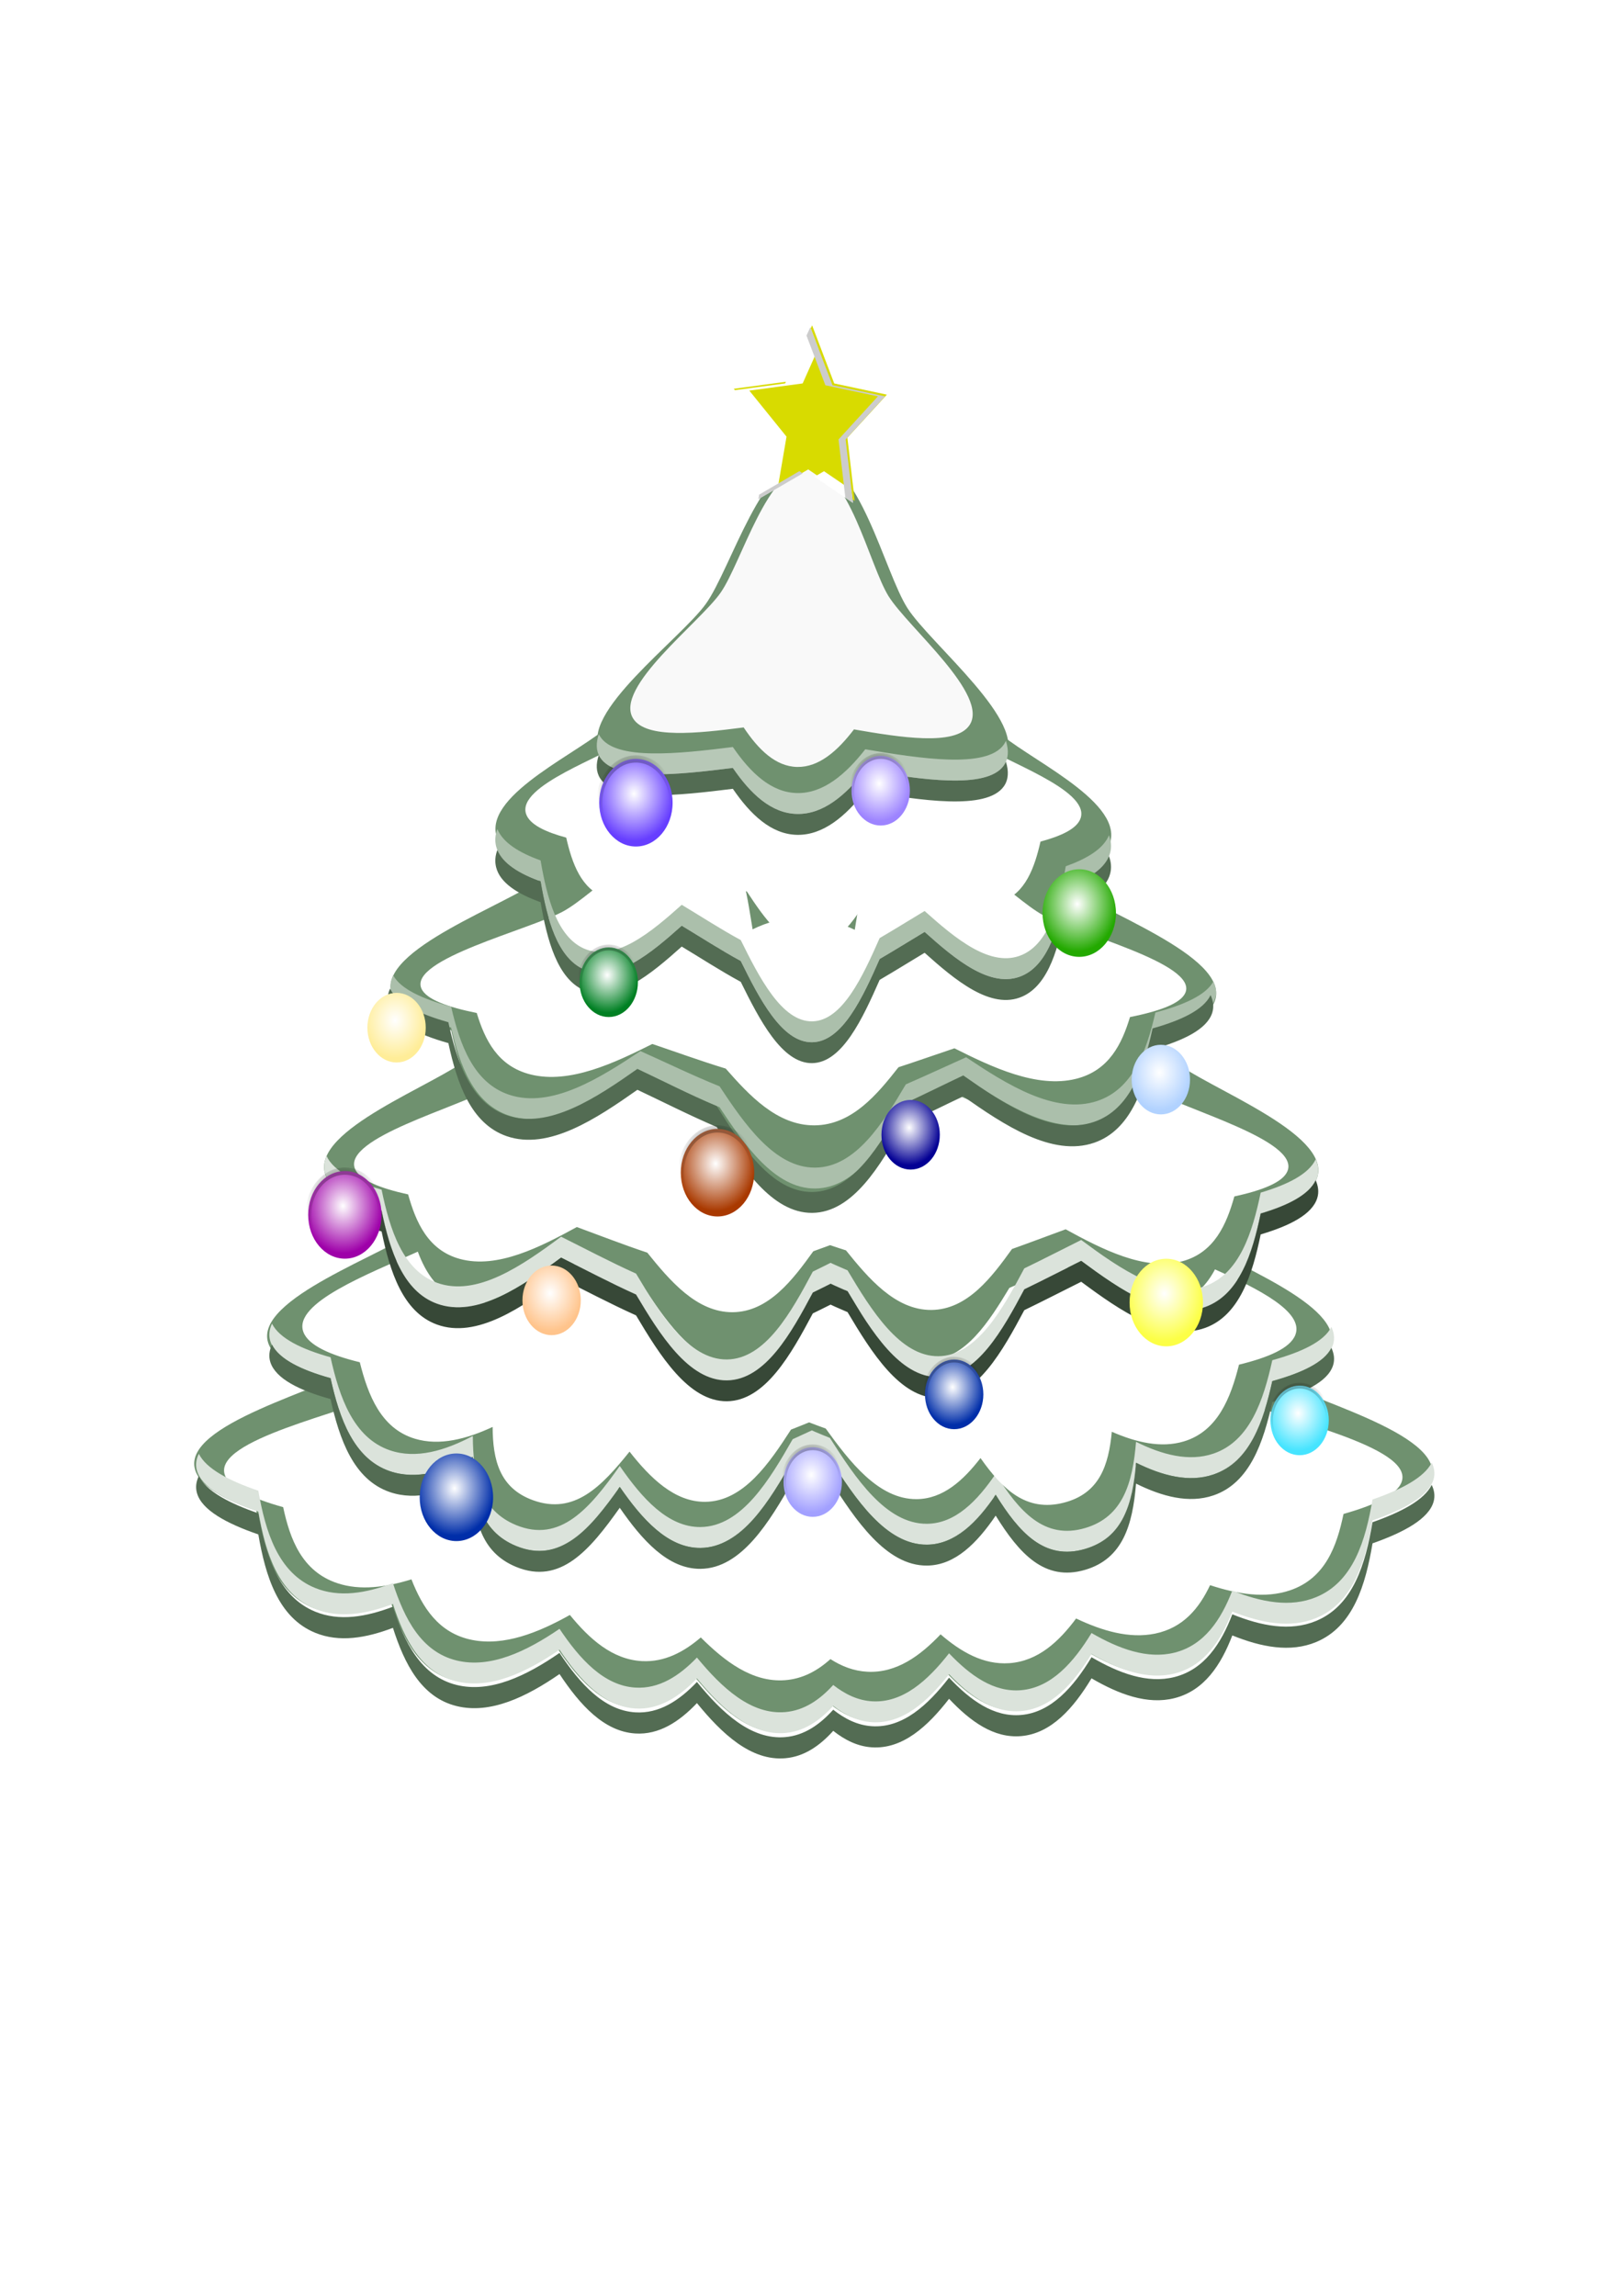 <?xml version="1.0" encoding="UTF-8" standalone="no"?>
<!-- Created with Inkscape (http://www.inkscape.org/) -->
<svg
    xmlns:inkscape="http://www.inkscape.org/namespaces/inkscape"
    xmlns:rdf="http://www.w3.org/1999/02/22-rdf-syntax-ns#"
    xmlns="http://www.w3.org/2000/svg"
    xmlns:sodipodi="http://sodipodi.sourceforge.net/DTD/sodipodi-0.dtd"
    xmlns:cc="http://creativecommons.org/ns#"
    xmlns:xlink="http://www.w3.org/1999/xlink"
    xmlns:dc="http://purl.org/dc/elements/1.1/"
    xmlns:svg="http://www.w3.org/2000/svg"
    xmlns:ns1="http://sozi.baierouge.fr"
    id="svg6108"
    sodipodi:docname="New document 3"
    viewBox="0 0 744.09 1052.4"
    version="1.1"
    inkscape:version="0.48.0 r9654"
  >
  <defs
      id="defs6110"
    >
    <filter
        id="filter4969"
        width="1.243"
        y="-.459"
        x="-.121"
        height="1.918"
        color-interpolation-filters="sRGB"
        inkscape:collect="always"
      >
      <feGaussianBlur
          id="feGaussianBlur4971"
          stdDeviation="6.808"
          inkscape:collect="always"
      />
    </filter
    >
    <filter
        id="filter4805"
        width="1.184"
        y="-.332"
        x="-.092"
        height="1.663"
        color-interpolation-filters="sRGB"
        inkscape:collect="always"
      >
      <feGaussianBlur
          id="feGaussianBlur4807"
          stdDeviation="4.089"
          inkscape:collect="always"
      />
    </filter
    >
    <filter
        id="filter5053"
        width="1.177"
        y="-.186"
        x="-.089"
        height="1.372"
        color-interpolation-filters="sRGB"
        inkscape:collect="always"
      >
      <feGaussianBlur
          id="feGaussianBlur5055"
          stdDeviation="2.342"
          inkscape:collect="always"
      />
    </filter
    >
    <filter
        id="filter4755"
        width="1.095"
        y="-.148"
        x="-.048"
        height="1.297"
        color-interpolation-filters="sRGB"
        inkscape:collect="always"
      >
      <feGaussianBlur
          id="feGaussianBlur4757"
          stdDeviation="1.732"
          inkscape:collect="always"
      />
    </filter
    >
    <filter
        id="filter4573"
        color-interpolation-filters="sRGB"
        inkscape:collect="always"
      >
      <feGaussianBlur
          id="feGaussianBlur4575"
          stdDeviation="0.517"
          inkscape:collect="always"
      />
    </filter
    >
    <filter
        id="filter4505"
        color-interpolation-filters="sRGB"
        inkscape:collect="always"
      >
      <feGaussianBlur
          id="feGaussianBlur4507"
          stdDeviation="0.273"
          inkscape:collect="always"
      />
    </filter
    >
    <filter
        id="filter5021"
        color-interpolation-filters="sRGB"
        inkscape:collect="always"
      >
      <feGaussianBlur
          id="feGaussianBlur5023"
          stdDeviation="0.474"
          inkscape:collect="always"
      />
    </filter
    >
    <filter
        id="filter4600"
        color-interpolation-filters="sRGB"
        inkscape:collect="always"
      >
      <feGaussianBlur
          id="feGaussianBlur4602"
          stdDeviation="0.289"
          inkscape:collect="always"
      />
    </filter
    >
    <filter
        id="filter4581"
        color-interpolation-filters="sRGB"
        inkscape:collect="always"
      >
      <feGaussianBlur
          id="feGaussianBlur4583"
          stdDeviation="0.474"
          inkscape:collect="always"
      />
    </filter
    >
    <filter
        id="filter4624"
        color-interpolation-filters="sRGB"
        inkscape:collect="always"
      >
      <feGaussianBlur
          id="feGaussianBlur4626"
          stdDeviation="0.824"
          inkscape:collect="always"
      />
    </filter
    >
    <filter
        id="filter4673"
        color-interpolation-filters="sRGB"
        inkscape:collect="always"
      >
      <feGaussianBlur
          id="feGaussianBlur4675"
          stdDeviation="0.359"
          inkscape:collect="always"
      />
    </filter
    >
    <filter
        id="filter4899"
        width="1.189"
        y="-.443"
        x="-.095"
        height="1.887"
        color-interpolation-filters="sRGB"
        inkscape:collect="always"
      >
      <feGaussianBlur
          id="feGaussianBlur4901"
          stdDeviation="4.478"
          inkscape:collect="always"
      />
    </filter
    >
    <filter
        id="filter4679"
        color-interpolation-filters="sRGB"
        inkscape:collect="always"
      >
      <feGaussianBlur
          id="feGaussianBlur4681"
          stdDeviation="0.717"
          inkscape:collect="always"
      />
    </filter
    >
    <filter
        id="filter4569"
        color-interpolation-filters="sRGB"
        inkscape:collect="always"
      >
      <feGaussianBlur
          id="feGaussianBlur4571"
          stdDeviation="0.675"
          inkscape:collect="always"
      />
    </filter
    >
    <filter
        id="filter4997"
        width="1.208"
        y="-.142"
        x="-.104"
        height="1.283"
        color-interpolation-filters="sRGB"
        inkscape:collect="always"
      >
      <feGaussianBlur
          id="feGaussianBlur4999"
          stdDeviation="1.696"
          inkscape:collect="always"
      />
    </filter
    >
    <radialGradient
        id="radialGradient6044"
        gradientUnits="userSpaceOnUse"
        cy="830.09"
        cx="28.425"
        r="6.558"
        inkscape:collect="always"
      >
      <stop
          id="stop5231"
          style="stop-color:#ffffff"
          offset="0"
      />
      <stop
          id="stop5233"
          style="stop-color:#663eff"
          offset="1"
      />
    </radialGradient
    >
    <radialGradient
        id="radialGradient6046"
        xlink:href="#linearGradient5063"
        gradientUnits="userSpaceOnUse"
        cy="830.09"
        cx="28.425"
        r="6.058"
        inkscape:collect="always"
    />
    <linearGradient
        id="linearGradient5063"
        inkscape:collect="always"
      >
      <stop
          id="stop5065"
          style="stop-color:#000000"
          offset="0"
      />
      <stop
          id="stop5067"
          style="stop-color:#000000;stop-opacity:0"
          offset="1"
      />
    </linearGradient
    >
    <radialGradient
        id="radialGradient6048"
        gradientUnits="userSpaceOnUse"
        cy="830.09"
        cx="28.425"
        r="6.558"
        inkscape:collect="always"
      >
      <stop
          id="stop5177"
          style="stop-color:#ffffff"
          offset="0"
      />
      <stop
          id="stop5179"
          style="stop-color:#23a900"
          offset="1"
      />
    </radialGradient
    >
    <radialGradient
        id="radialGradient6052"
        gradientUnits="userSpaceOnUse"
        cy="830.09"
        cx="28.425"
        r="6.558"
        inkscape:collect="always"
      >
      <stop
          id="stop5195"
          style="stop-color:#ffffff"
          offset="0"
      />
      <stop
          id="stop5197"
          style="stop-color:#a93900"
          offset="1"
      />
    </radialGradient
    >
    <radialGradient
        id="radialGradient6056"
        gradientUnits="userSpaceOnUse"
        cy="830.09"
        cx="28.425"
        r="6.558"
        inkscape:collect="always"
      >
      <stop
          id="stop5213"
          style="stop-color:#ffffff"
          offset="0"
      />
      <stop
          id="stop5215"
          style="stop-color:#fcff46"
          offset="1"
      />
    </radialGradient
    >
    <radialGradient
        id="radialGradient6060"
        gradientUnits="userSpaceOnUse"
        cy="830.09"
        cx="28.425"
        r="6.558"
        inkscape:collect="always"
      >
      <stop
          id="stop5171"
          style="stop-color:#ffffff"
          offset="0"
      />
      <stop
          id="stop5173"
          style="stop-color:#9e00a9"
          offset="1"
      />
    </radialGradient
    >
    <radialGradient
        id="radialGradient6064"
        gradientUnits="userSpaceOnUse"
        cy="830.09"
        cx="28.425"
        r="6.558"
        inkscape:collect="always"
      >
      <stop
          id="stop5189"
          style="stop-color:#ffffff"
          offset="0"
      />
      <stop
          id="stop5191"
          style="stop-color:#002ea9"
          offset="1"
      />
    </radialGradient
    >
    <radialGradient
        id="radialGradient6072"
        gradientUnits="userSpaceOnUse"
        cy="830.09"
        cx="28.425"
        r="6.558"
        inkscape:collect="always"
      >
      <stop
          id="stop5207"
          style="stop-color:#ffffff"
          offset="0"
      />
      <stop
          id="stop5209"
          style="stop-color:#030094"
          offset="1"
      />
    </radialGradient
    >
    <radialGradient
        id="radialGradient6076"
        gradientUnits="userSpaceOnUse"
        cy="830.09"
        cx="28.425"
        r="6.558"
        inkscape:collect="always"
      >
      <stop
          id="stop5225"
          style="stop-color:#ffffff"
          offset="0"
      />
      <stop
          id="stop5227"
          style="stop-color:#9d84ff"
          offset="1"
      />
    </radialGradient
    >
    <radialGradient
        id="radialGradient6080"
        gradientUnits="userSpaceOnUse"
        cy="830.09"
        cx="28.425"
        r="6.558"
        inkscape:collect="always"
      >
      <stop
          id="stop5243"
          style="stop-color:#ffffff"
          offset="0"
      />
      <stop
          id="stop5245"
          style="stop-color:#ffed98"
          offset="1"
      />
    </radialGradient
    >
    <radialGradient
        id="radialGradient6084"
        gradientUnits="userSpaceOnUse"
        cy="830.09"
        cx="28.425"
        r="6.558"
        inkscape:collect="always"
      >
      <stop
          id="stop5219"
          style="stop-color:#ffffff"
          offset="0"
      />
      <stop
          id="stop5221"
          style="stop-color:#008023"
          offset="1"
      />
    </radialGradient
    >
    <radialGradient
        id="radialGradient6088"
        xlink:href="#linearGradient5071"
        gradientUnits="userSpaceOnUse"
        cy="830.09"
        cx="28.425"
        r="6.558"
        inkscape:collect="always"
    />
    <linearGradient
        id="linearGradient5071"
      >
      <stop
          id="stop5073"
          style="stop-color:#ffffff"
          offset="0"
      />
      <stop
          id="stop5075"
          style="stop-color:#ffc48c"
          offset="1"
      />
    </linearGradient
    >
    <radialGradient
        id="radialGradient6092"
        gradientUnits="userSpaceOnUse"
        cy="830.09"
        cx="28.425"
        r="6.558"
        inkscape:collect="always"
      >
      <stop
          id="stop5201"
          style="stop-color:#ffffff"
          offset="0"
      />
      <stop
          id="stop5203"
          style="stop-color:#a2a0ff"
          offset="1"
      />
    </radialGradient
    >
    <radialGradient
        id="radialGradient6100"
        gradientUnits="userSpaceOnUse"
        cy="830.09"
        cx="28.425"
        r="6.558"
        inkscape:collect="always"
      >
      <stop
          id="stop5249"
          style="stop-color:#ffffff"
          offset="0"
      />
      <stop
          id="stop5251"
          style="stop-color:#46e4ff"
          offset="1"
      />
    </radialGradient
    >
    <radialGradient
        id="radialGradient6104"
        gradientUnits="userSpaceOnUse"
        cy="830.09"
        cx="28.425"
        r="6.558"
        inkscape:collect="always"
      >
      <stop
          id="stop5237"
          style="stop-color:#ffffff"
          offset="0"
      />
      <stop
          id="stop5239"
          style="stop-color:#b1d2ff"
          offset="1"
      />
    </radialGradient
    >
    <filter
        id="filter5276"
        color-interpolation-filters="sRGB"
        inkscape:collect="always"
      >
      <feGaussianBlur
          id="feGaussianBlur5278"
          stdDeviation="0.383"
          inkscape:collect="always"
      />
    </filter
    >
    <filter
        id="filter5297"
        color-interpolation-filters="sRGB"
        inkscape:collect="always"
      >
      <feGaussianBlur
          id="feGaussianBlur5299"
          stdDeviation="0.313"
          inkscape:collect="always"
      />
    </filter
    >
  </defs
  >
  <sodipodi:namedview
      id="base"
      bordercolor="#666666"
      inkscape:pageshadow="2"
      inkscape:window-y="-9"
      pagecolor="#ffffff"
      inkscape:window-height="1005"
      inkscape:window-maximized="1"
      inkscape:zoom="0.35"
      inkscape:window-x="-9"
      showgrid="false"
      borderopacity="1.0"
      inkscape:current-layer="layer1"
      inkscape:cx="375"
      inkscape:cy="520"
      inkscape:window-width="1920"
      inkscape:pageopacity="0.0"
      inkscape:document-units="px"
  />
  <g
      id="layer1"
      inkscape:label="Layer 1"
      inkscape:groupmode="layer"
    >
    <g
        id="g5956"
        transform="matrix(4.014 0 0 4.789 35.214 -3947.8)"
      >
      <path
          id="path5958"
          style="fill:#6f916f"
          inkscape:connector-curvature="0"
          d="m73.156 882.91c-4.184-0.155-9.291 8.393-12.224 10.781-3.128 2.548-14.218 6.575-13.027 10.594 0.446 1.507 2.482 2.565 5.079 3.344 0.743 3.642 1.909 7.309 4.964 8.438 3.588 1.326 7.702-1.597 11.162-4.188 2.036 1.021 4.437 2.329 6.743 3.375 2.129 3.616 4.704 7.813 8.149 7.781 3.455-0.032 5.791-4.308 7.719-7.969 1.784-0.871 3.575-1.811 5.136-2.594 3.46 2.59 7.574 5.513 11.162 4.188 3.055-1.129 4.221-4.827 4.964-8.469 2.597-0.779 4.633-1.805 5.079-3.312 1.19-4.019-9.899-8.077-13.027-10.625-3.128-2.548-8.738-12.065-13.056-10.594-3.226 1.099-3.73 7.638-4.276 12.562-1.47-1.025-3.066-1.7-4.849-1.688-1.709 0.012-3.201 0.644-4.534 1.625-0.572-4.97-0.99-11.955-4.333-13.094-0.27-0.092-0.553-0.146-0.832-0.156z"
      />
      <path
          id="path5960"
          style="fill:#6f916f"
          inkscape:connector-curvature="0"
          d="m117.92 945.64c-0.606-0.003-1.185 0.089-1.75 0.271-2.211 0.714-3.407 2.745-4.083 5.235-2.525-1.953-5.123-3.261-7.559-2.799-1.946 0.369-3.274 1.75-4.239 3.629-2.492-1.809-5.103-3.461-7.545-4.051-0.635-0.499-1.344-0.821-2.185-0.976-0.39-0.072-0.816-0.119-1.213-0.104-1.754 0.066-3.553 0.956-5.338 2.217-0.988-0.682-1.992-1.244-2.979-1.618-0.565-0.573-1.226-0.991-2.04-1.249-0.378-0.12-0.775-0.223-1.171-0.258-3.393-0.296-7.393 2.368-11.009 5.135-0.845-1.05-1.896-1.793-3.242-2.041-0.39-0.072-0.782-0.148-1.179-0.133-1.95 0.073-3.997 1.153-5.975 2.649-0.62-3.14-1.787-5.814-4.429-6.651-0.378-0.12-0.807-0.225-1.203-0.26-5.938-0.518-13.747 8.053-18.073 10.318-4.615 2.416-20.638 5.7-19.211 10.031 0.535 1.624 3.365 2.916 7.005 3.956 0.816 3.895 2.241 7.864 6.509 9.311 2.766 0.938 5.827 0.491 8.887-0.471 1.312 3.407 3.24 6.591 7.269 7.416 3.85 0.788 7.957-0.889 11.745-3.056 2.324 2.907 5.083 5.462 8.664 5.652 2.715 0.143 5.02-1.128 7.05-2.898 2.853 2.902 6.162 5.516 10.07 5.235 2.162-0.156 3.948-1.166 5.489-2.584 1.332 0.875 2.795 1.462 4.428 1.548 3.522 0.186 6.364-1.981 8.792-4.579 2.43 2.136 5.136 3.753 8.251 3.529 3.454-0.248 5.965-2.659 8.013-5.47 3.133 1.513 6.389 2.499 9.48 1.849 3.397-0.714 5.307-3.139 6.598-5.931 3.29 1.101 6.621 1.658 9.588 0.635 4.26-1.47 5.633-5.454 6.427-9.353 3.634-1.059 6.462-2.34 6.988-3.966 1.403-4.338-14.643-7.588-19.272-9.979-4.194-2.167-11.7-10.16-17.558-10.19z"
      />
      <path
          id="path5962"
          style="fill:#6f916f"
          inkscape:connector-curvature="0"
          d="m84.596 913.85c-5.319-0.164-11.798 8.857-15.526 11.375-0.566 0.382-1.38 0.809-2.281 1.25-0.655-5.027-1.446-11.043-5.274-12.125-0.343-0.097-0.712-0.177-1.067-0.188-5.319-0.164-11.798 8.857-15.526 11.375-3.976 2.686-18.076 6.919-16.563 11.156 0.567 1.589 3.158 2.71 6.459 3.531 0.945 3.839 2.428 7.716 6.311 8.906 4.561 1.398 9.794-1.675 14.192-4.406 2.588 1.077 5.631 2.428 8.563 3.531 2.707 3.812 5.991 8.252 10.37 8.219 4.392-0.034 7.356-4.547 9.807-8.406 0.71-0.288 1.342-0.549 2.044-0.844 0.639 0.258 1.292 0.48 1.926 0.719 2.707 3.812 5.991 8.252 10.37 8.219 4.392-0.034 7.356-4.547 9.807-8.406 2.268-0.918 4.534-1.893 6.518-2.719 4.399 2.731 9.631 5.804 14.192 4.406 3.883-1.19 5.366-5.099 6.311-8.938 3.301-0.821 5.892-1.911 6.459-3.5 1.513-4.237-12.586-8.502-16.563-11.188-3.976-2.686-11.103-12.707-16.592-11.156-3.959 1.119-4.663 7.539-5.333 12.656-0.877-0.431-1.669-0.813-2.222-1.188-3.245-2.192-8.582-9.28-13.422-10.969-0.535-0.539-1.157-0.916-1.896-1.125-0.343-0.097-0.712-0.177-1.067-0.188z"
      />
      <path
          id="path5964"
          d="m116.28 950.39c-0.577-0.002-1.127 0.07-1.665 0.212-2.104 0.558-3.243 2.146-3.886 4.092-2.403-1.526-4.875-2.549-7.194-2.188-1.852 0.288-3.115 1.368-4.034 2.837-2.372-1.414-4.856-2.706-7.18-3.166-0.604-0.39-1.279-0.642-2.08-0.763-0.371-0.056-0.776-0.093-1.154-0.081-1.669 0.051-3.381 0.747-5.08 1.733-0.94-0.533-1.896-0.973-2.836-1.265-0.537-0.448-1.167-0.775-1.941-0.976-0.359-0.093-0.738-0.174-1.115-0.201-3.229-0.232-7.035 1.851-10.477 4.014-0.804-0.82-1.805-1.402-3.085-1.595-0.371-0.056-0.744-0.116-1.122-0.104-1.856 0.057-3.804 0.901-5.686 2.071-0.59-2.455-1.701-4.545-4.215-5.199-0.359-0.093-0.768-0.176-1.145-0.203-5.651-0.405-13.083 6.295-17.2 8.065-4.392 1.888-19.64 4.456-18.282 7.841 0.509 1.269 3.202 2.28 6.666 3.092 0.777 3.044 2.132 6.147 6.194 7.279 2.633 0.733 5.545 0.384 8.458-0.369 1.249 2.663 3.083 5.152 6.918 5.797 3.664 0.616 7.573-0.695 11.177-2.389 2.212 2.272 4.837 4.27 8.245 4.418 2.583 0.112 4.778-0.882 6.709-2.265 2.715 2.268 5.865 4.311 9.583 4.092 2.058-0.122 3.757-0.911 5.224-2.02 1.268 0.684 2.66 1.143 4.214 1.21 3.352 0.146 6.056-1.549 8.367-3.579 2.312 1.67 4.888 2.934 7.852 2.759 3.287-0.194 5.676-2.079 7.626-4.276 2.982 1.183 6.08 1.954 9.022 1.446 3.233-0.558 5.05-2.454 6.279-4.636 3.131 0.86 6.301 1.296 9.125 0.496 4.054-1.149 5.361-4.263 6.117-7.311 3.458-0.828 6.15-1.829 6.651-3.1 1.335-3.391-13.936-5.931-18.34-7.801-3.992-1.694-11.134-7.942-16.709-7.965z"
          style="filter:url(#filter4969);fill:#ffffff"
          inkscape:connector-curvature="0"
      />
      <path
          id="path5966"
          style="fill:#6f916f"
          inkscape:connector-curvature="0"
          d="m47.162 928.81c-1.5 0.018-2.98 0.488-4.452 1.625-3.555 2.746-3.052 6.284-1.607 10.188-0.528 0.436-1.048 0.805-1.506 1.094-4.259 2.686-19.362 6.919-17.741 11.156 0.608 1.589 3.36 2.71 6.896 3.531 1.012 3.839 2.602 7.716 6.762 8.906 3.01 0.861 6.295 0.033 9.473-1.375 0.022 3.88 0.881 7.124 4.954 8.531 5.056 1.747 8.4-1.611 11.816-5.656 2.527 3.066 5.509 5.87 9.239 5.844 4.704-0.034 7.885-4.547 10.511-8.406 0.761-0.288 1.456-0.549 2.209-0.844 0.685 0.258 1.363 0.48 2.042 0.719 2.899 3.812 6.422 8.252 11.113 8.219 3.238-0.023 5.724-2.187 7.833-4.781 2.688 3.629 5.573 6.334 10.209 5.188 4.304-1.064 5.436-4.295 5.824-8.25 2.975 1.235 6.031 1.928 8.837 1.125 4.159-1.19 5.716-5.099 6.728-8.938 3.536-0.821 6.321-1.911 6.929-3.5 1.502-3.925-11.316-7.867-16.603-10.562 2.058-3.997 3.205-7.668-0.268-10.875-1.552-1.433-3.221-2.036-4.954-2.062-2.511-0.039-5.186 1.099-8 2.438-1.959-1.127-3.911-1.751-5.69-1.281-2.262 0.597-3.516 2.733-4.318 5.344-3.162 0.683-6.662 0.694-9.908 0.844-2.628-2.389-5.494-4.795-8.234-5.688-0.573-0.539-1.25-0.916-2.042-1.125-0.367-0.097-0.758-0.177-1.138-0.188-4.02-0.115-8.631 4.325-12.419 7.844-1.787-0.274-3.557-0.624-5.188-1.188-0.99-0.342-1.956-0.769-2.912-1.25-0.803-2.412-2.043-4.342-4.184-4.906-0.368-0.097-0.792-0.177-1.172-0.188-0.847-0.024-1.724 0.17-2.611 0.5-2.192-1.188-4.338-2.057-6.427-2.031z"
      />
      <path
          id="path5968"
          d="m84.622 920.37c-4.999-0.114-11.088 6.146-14.591 7.893-0.532 0.265-1.297 0.562-2.144 0.867-0.615-3.488-1.359-7.663-4.957-8.414-0.322-0.067-0.669-0.123-1.002-0.13-4.999-0.114-11.088 6.146-14.591 7.893-3.737 1.864-16.988 4.801-15.566 7.742 0.533 1.103 2.968 1.881 6.07 2.45 0.888 2.664 2.282 5.354 5.931 6.18 4.287 0.97 9.204-1.163 13.338-3.058 2.433 0.747 5.292 1.685 8.047 2.45 2.544 2.645 5.63 5.726 9.746 5.703 4.128-0.023 6.913-3.155 9.217-5.833 0.668-0.2 1.261-0.381 1.921-0.585 0.601 0.179 1.214 0.333 1.81 0.499 2.544 2.645 5.63 5.726 9.746 5.703 4.128-0.023 6.913-3.155 9.217-5.833 2.132-0.637 4.261-1.314 6.126-1.887 4.134 1.895 9.051 4.027 13.338 3.058 3.649-0.826 5.043-3.538 5.931-6.202 3.102-0.57 5.537-1.326 6.07-2.429 1.422-2.94-11.829-5.899-15.566-7.763s-10.434-8.818-15.594-7.742c-3.721 0.776-4.383 5.232-5.012 8.782-0.824-0.299-1.568-0.564-2.088-0.824-3.05-1.521-8.065-6.439-12.614-7.611-0.503-0.374-1.087-0.636-1.782-0.781-0.322-0.067-0.669-0.123-1.002-0.13z"
          style="filter:url(#filter4805);fill:#ffffff"
          inkscape:connector-curvature="0"
      />
      <path
          id="path5970"
          d="m69.808 896.91c-5.61-0.164-12.457 8.847-16.389 11.366-4.194 2.686-19.062 6.931-17.466 11.168 0.599 1.589 3.328 2.704 6.809 3.525 0.996 3.839 2.56 7.705 6.656 8.895 4.811 1.398 10.326-1.684 14.966-4.414 2.73 1.077 5.949 2.455 9.041 3.558 2.855 3.812 6.307 8.236 10.926 8.203 4.632-0.034 7.764-4.541 10.349-8.401 2.392-0.918 4.793-1.909 6.886-2.734 4.639 2.731 10.155 5.812 14.966 4.414 4.096-1.19 5.659-5.089 6.656-8.928 3.481-0.821 6.211-1.903 6.809-3.492 1.596-4.237-13.272-8.515-17.466-11.201-4.194-2.686-11.715-12.719-17.505-11.168-4.325 1.159-5.001 8.052-5.732 13.243-1.97-1.08-4.11-1.792-6.502-1.779-2.291 0.013-4.291 0.679-6.079 1.713-0.767-5.239-1.328-12.603-5.809-13.803-0.362-0.097-0.742-0.154-1.116-0.165z"
          style="fill:#6f916f"
          inkscape:connector-curvature="0"
      />
      <path
          id="path5972"
          d="m74.111 887.88c-3.778-0.117-8.389 6.313-11.036 8.11-2.824 1.917-12.836 4.946-11.762 7.969 0.403 1.134 2.241 1.929 4.585 2.515 0.671 2.739 1.724 5.498 4.482 6.347 3.24 0.997 6.954-1.201 10.078-3.15 1.838 0.768 4.006 1.752 6.088 2.539 1.922 2.72 4.247 5.878 7.357 5.854 3.119-0.024 5.228-3.241 6.969-5.995 1.611-0.655 3.228-1.362 4.637-1.951 3.124 1.949 6.838 4.148 10.078 3.15 2.758-0.849 3.811-3.631 4.482-6.371 2.344-0.586 4.182-1.358 4.585-2.492 1.075-3.023-8.937-6.076-11.762-7.993-2.824-1.917-7.889-9.076-11.787-7.969-2.912 0.827-3.368 5.746-3.86 9.45-1.327-0.771-2.768-1.279-4.378-1.269-1.542 0.009-2.89 0.485-4.093 1.222-0.516-3.739-0.894-8.993-3.912-9.85-0.244-0.069-0.499-0.11-0.751-0.118z"
          style="filter:url(#filter5053);fill:#ffffff"
          transform="matrix(1 0 0 .902 0 86.879)"
          inkscape:connector-curvature="0"
      />
      <path
          id="path5974"
          style="filter:url(#filter4755);fill:#ffffff"
          inkscape:connector-curvature="0"
          d="m70.763 904.05c-5.204-0.108-11.554 5.859-15.201 7.526-3.89 1.779-17.681 4.59-16.2 7.395 0.555 1.052 3.087 1.79 6.316 2.334 0.924 2.542 2.375 5.102 6.173 5.89 4.462 0.926 9.578-1.115 13.881-2.923 2.532 0.713 5.518 1.625 8.386 2.356 2.648 2.524 5.85 5.454 10.134 5.432 4.296-0.022 7.201-3.007 9.599-5.563 2.219-0.608 4.446-1.264 6.387-1.811 4.303 1.808 9.419 3.849 13.881 2.923 3.799-0.788 5.249-3.37 6.173-5.912 3.229-0.544 5.761-1.26 6.316-2.312 1.48-2.806-12.31-5.638-16.2-7.417-3.89-1.779-10.866-8.422-16.236-7.395-4.011 0.767-4.638 5.332-5.317 8.77-1.827-0.715-3.812-1.187-6.03-1.178-2.125 0.008-3.98 0.45-5.638 1.134-0.711-3.47-1.232-8.345-5.388-9.14-0.336-0.064-0.688-0.102-1.035-0.109z"
      />
      <path
          id="path5976"
          style="fill:#6f916f"
          inkscape:connector-curvature="0"
          d="m83.844 868.12c-5.53-0.096-9.119 10.666-12 14.031-2.881 3.365-14.649 10.57-12 14.031 1.766 2.308 8.918 1.651 15.156 1 1.999 2.444 4.367 4.362 7.344 4.406 2.986 0.044 5.538-1.791 7.781-4.188 6.312 0.889 13.832 1.876 15.812-0.438 2.881-3.365-8.414-10.945-11.062-14.406-2.649-3.461-5.501-14.342-11.031-14.438z"
      />
      <path
          id="path5978"
          d="m44.935 903.7c-0.27 0.549-0.335 1.104-0.156 1.656 0.486 1.507 2.703 2.565 5.531 3.344 0.809 3.642 2.08 7.309 5.406 8.438 3.908 1.326 8.388-1.597 12.156-4.188 2.217 1.021 4.832 2.329 7.344 3.375 2.319 3.616 5.123 7.813 8.875 7.781 3.763-0.032 6.306-4.308 8.406-7.969 1.943-0.871 3.893-1.811 5.594-2.594 3.768 2.59 8.248 5.513 12.156 4.188 3.327-1.129 4.597-4.827 5.406-8.469 2.828-0.779 5.045-1.805 5.531-3.312 0.178-0.553 0.114-1.106-0.156-1.656-0.696 1.316-2.774 2.253-5.375 2.969-0.809 3.642-2.08 7.34-5.406 8.469-3.908 1.326-8.388-1.597-12.156-4.188-1.7 0.783-3.651 1.723-5.594 2.594-2.1 3.661-4.644 7.937-8.406 7.969-3.752 0.032-6.556-4.165-8.875-7.781-2.512-1.046-5.126-2.354-7.344-3.375-3.768 2.59-8.248 5.513-12.156 4.188-3.327-1.129-4.597-4.796-5.406-8.438-2.601-0.716-4.679-1.679-5.375-3z"
          style="filter:url(#filter4573);fill:#abbfab"
          transform="matrix(1.231 0 0 1 -19.177 14)"
          inkscape:connector-curvature="0"
      />
      <path
          id="path5980"
          style="filter:url(#filter4505);fill:#b7c8b7"
          inkscape:connector-curvature="0"
          d="m59.619 894.63c-0.335 0.835-0.327 1.587 0.156 2.219 1.766 2.308 8.917 1.651 15.156 1 1.999 2.444 4.367 4.362 7.344 4.406 2.986 0.044 5.538-1.791 7.781-4.188 6.312 0.889 13.832 1.876 15.813-0.438 0.558-0.651 0.589-1.468 0.25-2.375-0.067 0.126-0.15 0.258-0.25 0.375-1.981 2.313-9.501 1.326-15.813 0.438-2.243 2.397-4.795 4.232-7.781 4.188-2.977-0.044-5.345-1.962-7.344-4.406-6.239 0.651-13.39 1.308-15.156-1-0.054-0.071-0.114-0.144-0.156-0.219z"
      />
      <path
          id="path5982"
          style="filter:url(#filter5021);fill:#abbfab"
          inkscape:connector-curvature="0"
          d="m44.935 903.7c-0.27 0.549-0.335 1.104-0.156 1.656 0.486 1.507 2.703 2.565 5.531 3.344 0.809 3.642 2.08 7.309 5.406 8.438 3.908 1.326 8.388-1.597 12.156-4.188 2.217 1.021 4.832 2.329 7.344 3.375 2.319 3.616 5.123 7.813 8.875 7.781 3.763-0.032 6.306-4.308 8.406-7.969 1.943-0.871 3.893-1.811 5.594-2.594 3.768 2.59 8.248 5.513 12.156 4.188 3.327-1.129 4.597-4.827 5.406-8.469 2.828-0.779 5.045-1.805 5.531-3.312 0.178-0.553 0.114-1.106-0.156-1.656-0.696 1.316-2.774 2.253-5.375 2.969-0.809 3.642-2.08 7.34-5.406 8.469-3.908 1.326-8.388-1.597-12.156-4.188-1.7 0.783-3.651 1.723-5.594 2.594-2.1 3.661-4.644 7.937-8.406 7.969-3.752 0.032-6.556-4.165-8.875-7.781-2.512-1.046-5.126-2.354-7.344-3.375-3.768 2.59-8.248 5.513-12.156 4.188-3.327-1.129-4.597-4.796-5.406-8.438-2.601-0.716-4.679-1.679-5.375-3z"
          transform="matrix(.918 0 0 1 6.785 0)"
      />
      <path
          id="path5984"
          style="filter:url(#filter4600);fill:#536c53"
          inkscape:connector-curvature="0"
          d="m35.781 918.97c-0.305 0.559-0.368 1.125-0.156 1.688 0.599 1.589 3.331 2.71 6.812 3.531 0.996 3.839 2.561 7.716 6.656 8.906 4.811 1.398 10.298-1.707 14.938-4.438 2.73 1.077 5.97 2.459 9.062 3.562 2.855 3.812 6.287 8.252 10.906 8.219 4.632-0.034 7.79-4.547 10.375-8.406 2.392-0.918 4.782-1.925 6.875-2.75 4.639 2.731 10.158 5.835 14.969 4.438 4.096-1.19 5.66-5.099 6.656-8.938 3.481-0.821 6.214-1.911 6.812-3.5 0.212-0.563 0.118-1.127-0.188-1.688-0.817 1.422-3.375 2.421-6.625 3.188-0.996 3.839-2.561 7.748-6.656 8.938-4.811 1.398-10.329-1.707-14.969-4.438-2.094 0.826-4.483 1.832-6.875 2.75-2.585 3.859-5.743 8.373-10.375 8.406-4.619 0.034-8.052-4.407-10.906-8.219-3.092-1.103-6.333-2.486-9.062-3.562-4.639 2.731-10.127 5.835-14.938 4.438-4.096-1.19-5.66-5.067-6.656-8.906-3.255-0.768-5.843-1.79-6.656-3.219z"
      />
      <path
          id="path5986"
          d="m44.935 903.7c-0.27 0.549-0.335 1.104-0.156 1.656 0.486 1.507 2.703 2.565 5.531 3.344 0.809 3.642 2.08 7.309 5.406 8.438 3.908 1.326 8.388-1.597 12.156-4.188 2.217 1.021 4.832 2.329 7.344 3.375 2.319 3.616 5.123 7.813 8.875 7.781 3.763-0.032 6.306-4.308 8.406-7.969 1.943-0.871 3.893-1.811 5.594-2.594 3.768 2.59 8.248 5.513 12.156 4.188 3.327-1.129 4.597-4.827 5.406-8.469 2.828-0.779 5.045-1.805 5.531-3.312 0.178-0.553 0.114-1.106-0.156-1.656-0.696 1.316-2.774 2.253-5.375 2.969-0.809 3.642-2.08 7.34-5.406 8.469-3.908 1.326-8.388-1.597-12.156-4.188-1.7 0.783-3.651 1.723-5.594 2.594-2.1 3.661-4.644 7.937-8.406 7.969-3.752 0.032-6.556-4.165-8.875-7.781-2.512-1.046-5.126-2.354-7.344-3.375-3.768 2.59-8.248 5.513-12.156 4.188-3.327-1.129-4.597-4.796-5.406-8.438-2.601-0.716-4.679-1.679-5.375-3z"
          style="filter:url(#filter4581);fill:#536c53"
          transform="matrix(.918 0 0 1 6.785 2)"
          inkscape:connector-curvature="0"
      />
      <path
          id="path5988"
          d="m59.619 896.63c-0.335 0.835-0.327 1.587 0.156 2.219 1.766 2.308 8.917 1.651 15.156 1 1.999 2.444 4.367 4.362 7.344 4.406 2.986 0.044 5.538-1.791 7.781-4.188 6.312 0.889 13.832 1.876 15.813-0.438 0.558-0.651 0.589-1.468 0.25-2.375-0.067 0.126-0.15 0.258-0.25 0.375-1.981 2.313-9.501 1.326-15.813 0.438-2.243 2.397-4.795 4.232-7.781 4.188-2.977-0.044-5.345-1.962-7.344-4.406-6.239 0.651-13.39 1.308-15.156-1-0.054-0.071-0.114-0.144-0.156-0.219z"
          style="filter:url(#filter4505);fill:#536c53"
          inkscape:connector-curvature="0"
      />
      <path
          id="path5990"
          style="filter:url(#filter4624);fill:#dbe3db"
          inkscape:connector-curvature="0"
          d="m15.663 965.5c-0.303 0.509-0.393 1.052-0.219 1.594 0.522 1.624 3.293 2.898 6.844 3.937 0.796 3.895 2.18 7.866 6.344 9.313 2.699 0.938 5.671 0.493 8.656-0.469 1.28 3.407 3.163 6.582 7.094 7.406 3.756 0.788 7.774-0.865 11.469-3.031 2.267 2.907 4.944 5.436 8.438 5.625 2.648 0.143 4.895-1.105 6.875-2.875 2.783 2.902 6.032 5.5 9.844 5.219 2.11-0.156 3.84-1.176 5.344-2.594 1.3 0.875 2.719 1.476 4.312 1.562 3.436 0.186 6.225-1.997 8.594-4.594 2.37 2.136 4.992 3.755 8.031 3.531 3.369-0.248 5.845-2.658 7.844-5.469 3.056 1.513 6.234 2.525 9.25 1.875 3.314-0.714 5.178-3.146 6.438-5.937 3.209 1.101 6.449 1.649 9.344 0.625 4.156-1.47 5.506-5.445 6.281-9.344 3.545-1.059 6.299-2.342 6.812-3.969 0.167-0.53 0.07-1.065-0.219-1.562-0.827 1.422-3.372 2.568-6.594 3.531-0.775 3.899-2.126 7.874-6.281 9.344-2.895 1.024-6.134 0.476-9.344-0.625-1.259 2.792-3.123 5.223-6.438 5.937-3.016 0.65-6.194-0.362-9.25-1.875-1.999 2.811-4.474 5.22-7.844 5.469-3.039 0.224-5.661-1.395-8.031-3.531-2.369 2.597-5.157 4.78-8.594 4.594-1.593-0.086-3.013-0.688-4.312-1.562-1.504 1.418-3.234 2.438-5.344 2.594-3.812 0.281-7.061-2.317-9.844-5.219-1.98 1.77-4.227 3.018-6.875 2.875-3.493-0.189-6.17-2.718-8.438-5.625-3.695 2.167-7.713 3.819-11.469 3.031-3.931-0.825-5.814-3.999-7.094-7.406-2.986 0.962-5.957 1.407-8.656 0.469-4.164-1.447-5.548-5.418-6.344-9.313-3.246-0.95-5.806-2.099-6.625-3.531z"
          transform="matrix(1.025 0 0 1 -2.113 -2)"
      />
      <path
          id="path5992"
          d="m17.663 951.5c-0.303 0.509-0.393 1.052-0.219 1.594 0.522 1.624 3.293 2.898 6.844 3.937 0.796 3.895 2.18 7.866 6.344 9.313 2.699 0.938 5.671 0.493 8.656-0.469 1.28 3.407 3.163 6.582 7.094 7.406 3.756 0.788 7.774-0.865 11.469-3.031 2.267 2.907 4.944 5.436 8.438 5.625 2.648 0.143 4.895-1.105 6.875-2.875 2.783 2.902 6.032 5.5 9.844 5.219 2.11-0.156 3.84-1.176 5.344-2.594 1.3 0.875 2.719 1.476 4.312 1.562 3.436 0.186 6.225-1.997 8.594-4.594 2.37 2.136 4.992 3.755 8.031 3.531 3.369-0.248 5.845-2.658 7.844-5.469 3.056 1.513 6.234 2.525 9.25 1.875 3.314-0.714 5.178-3.146 6.438-5.937 3.209 1.101 6.449 1.649 9.344 0.625 4.156-1.47 5.506-5.445 6.281-9.344 3.545-1.059 6.299-2.342 6.812-3.969 0.167-0.53 0.07-1.065-0.219-1.562-0.827 1.422-3.372 2.568-6.594 3.531-0.775 3.899-2.126 7.874-6.281 9.344-2.895 1.024-6.134 0.476-9.344-0.625-1.259 2.792-3.123 5.223-6.438 5.937-3.016 0.65-6.194-0.362-9.25-1.875-1.999 2.811-4.474 5.22-7.844 5.469-3.039 0.224-5.661-1.395-8.031-3.531-2.369 2.597-5.157 4.78-8.594 4.594-1.593-0.086-3.013-0.688-4.312-1.562-1.504 1.418-3.234 2.438-5.344 2.594-3.812 0.281-7.061-2.317-9.844-5.219-1.98 1.77-4.227 3.018-6.875 2.875-3.493-0.189-6.17-2.718-8.438-5.625-3.695 2.167-7.713 3.819-11.469 3.031-3.931-0.825-5.814-3.999-7.094-7.406-2.986 0.962-5.957 1.407-8.656 0.469-4.164-1.447-5.548-5.418-6.344-9.313-3.246-0.95-5.806-2.099-6.625-3.531z"
          style="filter:url(#filter4624);fill:#536c53"
          transform="matrix(1.025 0 0 1.011 -4.163 3.658)"
          inkscape:connector-curvature="0"
      />
      <path
          id="path5994"
          style="filter:url(#filter4673);fill:#dbe3db"
          inkscape:connector-curvature="0"
          d="m22.294 951.04c-0.309 0.558-0.402 1.126-0.188 1.688 0.608 1.589 3.339 2.71 6.875 3.531 1.012 3.839 2.622 7.716 6.781 8.906 3.01 0.861 6.291 0.033 9.469-1.375 0.022 3.88 0.865 7.124 4.938 8.531 5.056 1.747 8.428-1.611 11.844-5.656 2.527 3.066 5.489 5.87 9.219 5.844 4.704-0.034 7.906-4.547 10.531-8.406 0.761-0.288 1.435-0.549 2.188-0.844 0.685 0.258 1.383 0.48 2.062 0.719 2.899 3.812 6.403 8.252 11.094 8.219 3.238-0.023 5.735-2.187 7.844-4.781 2.688 3.629 5.583 6.334 10.219 5.187 4.304-1.064 5.425-4.295 5.812-8.25 2.975 1.235 6.038 1.928 8.844 1.125 4.159-1.19 5.707-5.099 6.719-8.938 3.536-0.821 6.33-1.911 6.938-3.5 0.215-0.562 0.12-1.129-0.188-1.688-0.84 1.416-3.459 2.423-6.75 3.188-1.012 3.839-2.559 7.748-6.719 8.938-2.806 0.803-5.869 0.11-8.844-1.125-0.388 3.955-1.508 7.186-5.812 8.25-4.636 1.146-7.53-1.559-10.219-5.188-2.109 2.594-4.605 4.758-7.844 4.781-4.691 0.034-8.195-4.407-11.094-8.219-0.679-0.239-1.378-0.46-2.062-0.719-0.753 0.294-1.427 0.556-2.188 0.844-2.626 3.859-5.827 8.372-10.531 8.406-3.73 0.027-6.692-2.778-9.219-5.844-3.416 4.045-6.788 7.403-11.844 5.656-4.073-1.407-4.915-4.651-4.938-8.531-3.178 1.408-6.458 2.236-9.469 1.375-4.159-1.19-5.769-5.067-6.781-8.906-3.285-0.763-5.847-1.803-6.688-3.219z"
      />
      <path
          id="path5996"
          style="filter:url(#filter4899);fill:#ffffff"
          inkscape:connector-curvature="0"
          d="m38.944 944.15c-5.599 2.131-14.277 4.904-13.07 7.682 0.567 1.306 3.147 2.228 6.448 2.903 0.945 3.156 2.419 6.344 6.302 7.322 2.811 0.708 5.902 0.027 8.869-1.13 0.021 3.19 0.807 5.857 4.61 7.014 4.72 1.436 7.839-1.324 11.028-4.65 2.359 2.52 5.154 4.826 8.636 4.804 4.392-0.028 7.351-3.738 9.803-6.911 0.71-0.236 1.369-0.452 2.071-0.694 0.639 0.212 1.262 0.395 1.896 0.591 2.707 3.134 6.007 6.785 10.386 6.757 3.023-0.019 5.325-1.798 7.294-3.931 2.51 2.983 5.212 5.207 9.54 4.265 4.019-0.875 5.093-3.531 5.456-6.783 2.777 1.015 5.608 1.585 8.227 0.925 3.883-0.978 5.357-4.192 6.302-7.348 3.301-0.675 5.88-1.571 6.448-2.877 0.949-2.184-4.216-4.368-9.19-6.243-0.924 1.46-2.225 2.635-4.172 3.16-4.258 1.149-9.139-1.377-13.245-3.623-1.853 0.679-3.951 1.48-6.068 2.235-2.288 3.173-5.061 6.883-9.161 6.911-4.088 0.028-7.159-3.623-9.686-6.757-0.592-0.196-1.212-0.378-1.809-0.591-0.656 0.242-1.233 0.457-1.896 0.694-2.288 3.173-5.061 6.883-9.161 6.911-4.088 0.028-7.159-3.623-9.686-6.757-2.737-0.907-5.577-2.018-7.994-2.903-4.106 2.245-8.987 4.772-13.245 3.623-2.562-0.691-3.993-2.492-4.931-4.599z"
      />
      <path
          id="path5998"
          d="m22.294 953.04c-0.309 0.558-0.402 1.126-0.188 1.688 0.608 1.589 3.339 2.71 6.875 3.531 1.012 3.839 2.622 7.716 6.781 8.906 3.01 0.861 6.291 0.033 9.469-1.375 0.022 3.88 0.865 7.124 4.938 8.531 5.056 1.747 8.428-1.611 11.844-5.656 2.527 3.066 5.489 5.87 9.219 5.844 4.704-0.034 7.906-4.547 10.531-8.406 0.761-0.288 1.435-0.549 2.188-0.844 0.685 0.258 1.383 0.48 2.062 0.719 2.899 3.812 6.403 8.252 11.094 8.219 3.238-0.023 5.735-2.187 7.844-4.781 2.688 3.629 5.583 6.334 10.219 5.187 4.304-1.064 5.425-4.295 5.812-8.25 2.975 1.235 6.038 1.928 8.844 1.125 4.159-1.19 5.707-5.099 6.719-8.938 3.536-0.821 6.33-1.911 6.938-3.5 0.215-0.562 0.12-1.129-0.188-1.688-0.84 1.416-3.459 2.423-6.75 3.188-1.012 3.839-2.559 7.748-6.719 8.938-2.806 0.803-5.869 0.11-8.844-1.125-0.388 3.955-1.508 7.186-5.812 8.25-4.636 1.146-7.53-1.559-10.219-5.188-2.109 2.594-4.605 4.758-7.844 4.781-4.691 0.034-8.195-4.407-11.094-8.219-0.679-0.239-1.378-0.46-2.062-0.719-0.753 0.294-1.427 0.556-2.188 0.844-2.626 3.859-5.827 8.372-10.531 8.406-3.73 0.027-6.692-2.778-9.219-5.844-3.416 4.045-6.788 7.403-11.844 5.656-4.073-1.407-4.915-4.651-4.938-8.531-3.178 1.408-6.458 2.236-9.469 1.375-4.159-1.19-5.769-5.067-6.781-8.906-3.285-0.763-5.847-1.803-6.688-3.219z"
          style="filter:url(#filter4679);fill:#536c53"
          inkscape:connector-curvature="0"
      />
      <path
          id="path6000"
          style="filter:url(#filter4569);fill:#dbe3db"
          inkscape:connector-curvature="0"
          d="m28.531 935c-0.291 0.56-0.358 1.124-0.156 1.688 0.567 1.589 3.137 2.71 6.438 3.531 0.945 3.839 2.429 7.716 6.312 8.906 4.561 1.398 9.789-1.675 14.188-4.406 2.588 1.077 5.631 2.428 8.562 3.531 2.707 3.812 5.996 8.252 10.375 8.219 4.392-0.034 7.361-4.547 9.812-8.406 0.71-0.288 1.329-0.549 2.031-0.844 0.639 0.259 1.304 0.48 1.938 0.719 2.707 3.812 5.996 8.252 10.375 8.219 4.392-0.034 7.361-4.547 9.812-8.406 2.268-0.918 4.515-1.893 6.5-2.719 4.399 2.731 9.626 5.804 14.188 4.406 3.883-1.19 5.368-5.099 6.312-8.938 3.301-0.821 5.901-1.911 6.469-3.5 0.201-0.564 0.104-1.126-0.188-1.688-0.787 1.412-3.214 2.425-6.281 3.188-0.945 3.839-2.429 7.748-6.312 8.938-4.561 1.398-9.789-1.675-14.188-4.406-1.985 0.826-4.232 1.801-6.5 2.719-2.451 3.859-5.421 8.372-9.812 8.406-4.379 0.034-7.668-4.407-10.375-8.219-0.634-0.239-1.298-0.46-1.938-0.719-0.703 0.294-1.321 0.556-2.031 0.844-2.451 3.859-5.421 8.372-9.812 8.406-4.379 0.034-7.668-4.407-10.375-8.219-2.932-1.103-5.974-2.455-8.562-3.531-4.399 2.731-9.626 5.804-14.188 4.406-3.883-1.19-5.368-5.067-6.312-8.906-3.072-0.764-5.498-1.8-6.281-3.219z"
      />
      <path
          id="path6002"
          d="m28.531 937c-0.291 0.56-0.358 1.124-0.156 1.688 0.567 1.589 3.137 2.71 6.438 3.531 0.945 3.839 2.429 7.716 6.312 8.906 4.561 1.398 9.789-1.675 14.188-4.406 2.588 1.077 5.631 2.428 8.562 3.531 2.707 3.812 5.996 8.252 10.375 8.219 4.392-0.034 7.361-4.547 9.812-8.406 0.71-0.288 1.329-0.549 2.031-0.844 0.639 0.259 1.304 0.48 1.938 0.719 2.707 3.812 5.996 8.252 10.375 8.219 4.392-0.034 7.361-4.547 9.812-8.406 2.268-0.918 4.515-1.893 6.5-2.719 4.399 2.731 9.626 5.804 14.188 4.406 3.883-1.19 5.368-5.099 6.312-8.938 3.301-0.821 5.901-1.911 6.469-3.5 0.201-0.564 0.104-1.126-0.188-1.688-0.787 1.412-3.214 2.425-6.281 3.188-0.945 3.839-2.429 7.748-6.312 8.938-4.561 1.398-9.789-1.675-14.188-4.406-1.985 0.826-4.232 1.801-6.5 2.719-2.451 3.859-5.421 8.372-9.812 8.406-4.379 0.034-7.668-4.407-10.375-8.219-0.634-0.239-1.298-0.46-1.938-0.719-0.703 0.294-1.321 0.556-2.031 0.844-2.451 3.859-5.421 8.372-9.812 8.406-4.379 0.034-7.668-4.407-10.375-8.219-2.932-1.103-5.974-2.455-8.562-3.531-4.399 2.731-9.626 5.804-14.188 4.406-3.883-1.19-5.368-5.067-6.312-8.906-3.072-0.764-5.498-1.8-6.281-3.219z"
          style="filter:url(#filter4569);fill:#374837"
          inkscape:connector-curvature="0"
      />
      <path
          id="path6004"
          style="filter:url(#filter4997);fill:#f9f9f9"
          inkscape:connector-curvature="0"
          d="m83.532 869.03c-4.607-0.082-7.596 9.154-9.996 12.043-2.4 2.888-12.203 9.072-9.996 12.043 1.471 1.98 7.428 1.417 12.625 0.858 1.665 2.098 3.638 3.744 6.117 3.782 2.488 0.038 4.613-1.537 6.482-3.594 5.258 0.763 11.522 1.61 13.172-0.376 2.4-2.888-7.009-9.394-9.215-12.365-2.206-2.971-4.583-12.309-9.189-12.391z"
      />
      <path
          id="path6006"
          sodipodi:rx="6.0578499"
          sodipodi:ry="6.0578499"
          style="stroke:url(#radialGradient6046);fill:url(#radialGradient6044)"
          sodipodi:type="arc"
          d="m34.794 831.33c0 3.346-2.712 6.058-6.058 6.058-3.346 0-6.058-2.712-6.058-6.058 0-3.346 2.712-6.058 6.058-6.058 3.346 0 6.058 2.712 6.058 6.058z"
          transform="matrix(.692 0 0 .692 43.972 325.9)"
          sodipodi:cy="831.32831"
          sodipodi:cx="28.735954"
      />
      <path
          id="path6008"
          sodipodi:rx="6.0578499"
          sodipodi:ry="6.0578499"
          style="stroke:url(#radialGradient6046);fill:url(#radialGradient6048)"
          sodipodi:type="arc"
          d="m34.794 831.33c0 3.346-2.712 6.058-6.058 6.058-3.346 0-6.058-2.712-6.058-6.058 0-3.346 2.712-6.058 6.058-6.058 3.346 0 6.058 2.712 6.058 6.058z"
          transform="matrix(.692 0 0 .692 94.609 336.46)"
          sodipodi:cy="831.32831"
          sodipodi:cx="28.735954"
      />
      <path
          id="path6010"
          sodipodi:rx="6.0578499"
          sodipodi:ry="6.0578499"
          style="stroke:url(#radialGradient6046);fill:url(#radialGradient6052)"
          sodipodi:type="arc"
          d="m34.794 831.33c0 3.346-2.712 6.058-6.058 6.058-3.346 0-6.058-2.712-6.058-6.058 0-3.346 2.712-6.058 6.058-6.058 3.346 0 6.058 2.712 6.058 6.058z"
          transform="matrix(.692 0 0 .692 53.292 361.31)"
          sodipodi:cy="831.32831"
          sodipodi:cx="28.735954"
      />
      <path
          id="path6012"
          sodipodi:rx="6.0578499"
          sodipodi:ry="6.0578499"
          style="stroke:url(#radialGradient6046);fill:url(#radialGradient6056)"
          sodipodi:type="arc"
          d="m34.794 831.33c0 3.346-2.712 6.058-6.058 6.058-3.346 0-6.058-2.712-6.058-6.058 0-3.346 2.712-6.058 6.058-6.058 3.346 0 6.058 2.712 6.058 6.058z"
          transform="matrix(.692 0 0 .692 104.55 373.74)"
          sodipodi:cy="831.32831"
          sodipodi:cx="28.735954"
      />
      <path
          id="path6014"
          sodipodi:rx="6.0578499"
          sodipodi:ry="6.0578499"
          style="stroke:url(#radialGradient6046);fill:url(#radialGradient6060)"
          sodipodi:type="arc"
          d="m34.794 831.33c0 3.346-2.712 6.058-6.058 6.058-3.346 0-6.058-2.712-6.058-6.058 0-3.346 2.712-6.058 6.058-6.058 3.346 0 6.058 2.712 6.058 6.058z"
          transform="matrix(.692 0 0 .692 10.732 365.35)"
          sodipodi:cy="831.32831"
          sodipodi:cx="28.735954"
      />
      <path
          id="path6016"
          sodipodi:rx="6.0578499"
          sodipodi:ry="6.0578499"
          style="stroke:url(#radialGradient6046);fill:url(#radialGradient6064)"
          sodipodi:type="arc"
          d="m34.794 831.33c0 3.346-2.712 6.058-6.058 6.058-3.346 0-6.058-2.712-6.058-6.058 0-3.346 2.712-6.058 6.058-6.058 3.346 0 6.058 2.712 6.058 6.058z"
          transform="matrix(.692 0 0 .692 23.469 392.38)"
          sodipodi:cy="831.32831"
          sodipodi:cx="28.735954"
      />
      <path
          id="path6018"
          sodipodi:rx="6.0578499"
          sodipodi:ry="6.0578499"
          style="stroke:url(#radialGradient6046);fill:url(#radialGradient6064)"
          sodipodi:type="arc"
          d="m34.794 831.33c0 3.346-2.712 6.058-6.058 6.058-3.346 0-6.058-2.712-6.058-6.058 0-3.346 2.712-6.058 6.058-6.058 3.346 0 6.058 2.712 6.058 6.058z"
          transform="matrix(.55 0 0 .55 84.403 500.58)"
          sodipodi:cy="831.32831"
          sodipodi:cx="28.735954"
      />
      <path
          id="path6020"
          sodipodi:rx="6.0578499"
          sodipodi:ry="6.0578499"
          style="stroke:url(#radialGradient6046);fill:url(#radialGradient6072)"
          sodipodi:type="arc"
          d="m34.794 831.33c0 3.346-2.712 6.058-6.058 6.058-3.346 0-6.058-2.712-6.058-6.058 0-3.346 2.712-6.058 6.058-6.058 3.346 0 6.058 2.712 6.058 6.058z"
          transform="matrix(.55 0 0 .55 79.432 475.73)"
          sodipodi:cy="831.32831"
          sodipodi:cx="28.735954"
      />
      <path
          id="path6022"
          sodipodi:rx="6.0578499"
          sodipodi:ry="6.0578499"
          style="stroke:url(#radialGradient6046);fill:url(#radialGradient6076)"
          sodipodi:type="arc"
          d="m34.794 831.33c0 3.346-2.712 6.058-6.058 6.058-3.346 0-6.058-2.712-6.058-6.058 0-3.346 2.712-6.058 6.058-6.058 3.346 0 6.058 2.712 6.058 6.058z"
          transform="matrix(.55 0 0 .55 76.015 442.8)"
          sodipodi:cy="831.32831"
          sodipodi:cx="28.735954"
      />
      <path
          id="path6024"
          sodipodi:rx="6.0578499"
          sodipodi:ry="6.0578499"
          style="stroke:url(#radialGradient6046);fill:url(#radialGradient6080)"
          sodipodi:type="arc"
          d="m34.794 831.33c0 3.346-2.712 6.058-6.058 6.058-3.346 0-6.058-2.712-6.058-6.058 0-3.346 2.712-6.058 6.058-6.058 3.346 0 6.058 2.712 6.058 6.058z"
          transform="matrix(.55 0 0 .55 20.718 465.48)"
          sodipodi:cy="831.32831"
          sodipodi:cx="28.735954"
      />
      <path
          id="path6026"
          sodipodi:rx="6.0578499"
          sodipodi:ry="6.0578499"
          style="stroke:url(#radialGradient6046);fill:url(#radialGradient6084)"
          sodipodi:type="arc"
          d="m34.794 831.33c0 3.346-2.712 6.058-6.058 6.058-3.346 0-6.058-2.712-6.058-6.058 0-3.346 2.712-6.058 6.058-6.058 3.346 0 6.058 2.712 6.058 6.058z"
          transform="matrix(.55 0 0 .55 44.949 461.13)"
          sodipodi:cy="831.32831"
          sodipodi:cx="28.735954"
      />
      <path
          id="path6028"
          sodipodi:rx="6.0578499"
          sodipodi:ry="6.0578499"
          style="stroke:url(#radialGradient6046);fill:url(#radialGradient6088)"
          sodipodi:type="arc"
          d="m34.794 831.33c0 3.346-2.712 6.058-6.058 6.058-3.346 0-6.058-2.712-6.058-6.058 0-3.346 2.712-6.058 6.058-6.058 3.346 0 6.058 2.712 6.058 6.058z"
          transform="matrix(.55 0 0 .55 38.425 491.58)"
          sodipodi:cy="831.32831"
          sodipodi:cx="28.735954"
      />
      <path
          id="path6030"
          sodipodi:rx="6.0578499"
          sodipodi:ry="6.0578499"
          style="stroke:url(#radialGradient6046);fill:url(#radialGradient6092)"
          sodipodi:type="arc"
          d="m34.794 831.33c0 3.346-2.712 6.058-6.058 6.058-3.346 0-6.058-2.712-6.058-6.058 0-3.346 2.712-6.058 6.058-6.058 3.346 0 6.058 2.712 6.058 6.058z"
          transform="matrix(.55 0 0 .55 68.249 508.97)"
          sodipodi:cy="831.32831"
          sodipodi:cx="28.735954"
      />
      <path
          id="path6032"
          sodipodi:rx="6.0578499"
          sodipodi:ry="6.0578499"
          style="stroke:url(#radialGradient6046);fill:url(#radialGradient6088)"
          sodipodi:type="arc"
          d="m34.794 831.33c0 3.346-2.712 6.058-6.058 6.058-3.346 0-6.058-2.712-6.058-6.058 0-3.346 2.712-6.058 6.058-6.058 3.346 0 6.058 2.712 6.058 6.058z"
          transform="matrix(.55 0 0 .55 124.79 481.94)"
          sodipodi:cy="831.32831"
          sodipodi:cx="28.735954"
      />
      <path
          id="path6034"
          sodipodi:rx="6.0578499"
          sodipodi:ry="6.0578499"
          style="stroke:url(#radialGradient6046);fill:url(#radialGradient6100)"
          sodipodi:type="arc"
          d="m34.794 831.33c0 3.346-2.712 6.058-6.058 6.058-3.346 0-6.058-2.712-6.058-6.058 0-3.346 2.712-6.058 6.058-6.058 3.346 0 6.058 2.712 6.058 6.058z"
          transform="matrix(.55 0 0 .55 123.86 503.07)"
          sodipodi:cy="831.32831"
          sodipodi:cx="28.735954"
      />
      <path
          id="path6036"
          sodipodi:rx="6.0578499"
          sodipodi:ry="6.0578499"
          style="stroke:url(#radialGradient6046);fill:url(#radialGradient6104)"
          sodipodi:type="arc"
          d="m34.794 831.33c0 3.346-2.712 6.058-6.058 6.058-3.346 0-6.058-2.712-6.058-6.058 0-3.346 2.712-6.058 6.058-6.058 3.346 0 6.058 2.712 6.058 6.058z"
          transform="matrix(.55 0 0 .55 108.01 470.45)"
          sodipodi:cy="831.32831"
          sodipodi:cx="28.735954"
      />
      <path
          id="path6038"
          style="fill:#d8db00"
          sodipodi:type="star"
          sodipodi:sides="5"
          sodipodi:r1="4.5999565"
          sodipodi:r2="9.199913"
          sodipodi:arg1="1.3667783"
          sodipodi:arg2="1.9950968"
          transform="matrix(.972 .234 -.234 .972 209 19.043)"
          inkscape:randomized="0"
          sodipodi:cy="851.67645"
          sodipodi:cx="76.11145"
          inkscape:rounded="0"
          inkscape:flatsided="false"
          d="m77.043 856.18-4.719 3.88-0.209-6.106-5.148-3.29 5.742-2.085 1.538-5.913 3.758 4.817 6.098-0.365-3.42 5.062 2.231 5.687z"
      />
      <path
          id="path6040"
          style="filter:url(#filter5276);fill:#ffffff"
          inkscape:connector-curvature="0"
          d="m83.78 855.67-2.875 5.375-6.094 0.688 4.25 4.406-1.219 5.969 2.219-1.062 1-4.906-4.25-4.406 6.094-0.688 1.781-3.344-0.906-2.031zm1.562 13.781-1.094 0.531 4.406 2.5-0.188-1.25-3.125-1.781z"
      />
      <path
          id="path6042"
          style="filter:url(#filter5297);fill:#cccccc"
          inkscape:connector-curvature="0"
          d="m83.781 855.66-0.438 0.812 2.156 4.75 6 1.062-4.5 4.125 0.781 5.562 0.875 0.5-0.844-6.062 4.5-4.125-6-1.062-2.531-5.562zm-1.25 13.781-4.594 2.25-0.094 0.438 5.062-2.469-0.375-0.219z"
      />
    </g
    >
  </g
  >
</svg
>
